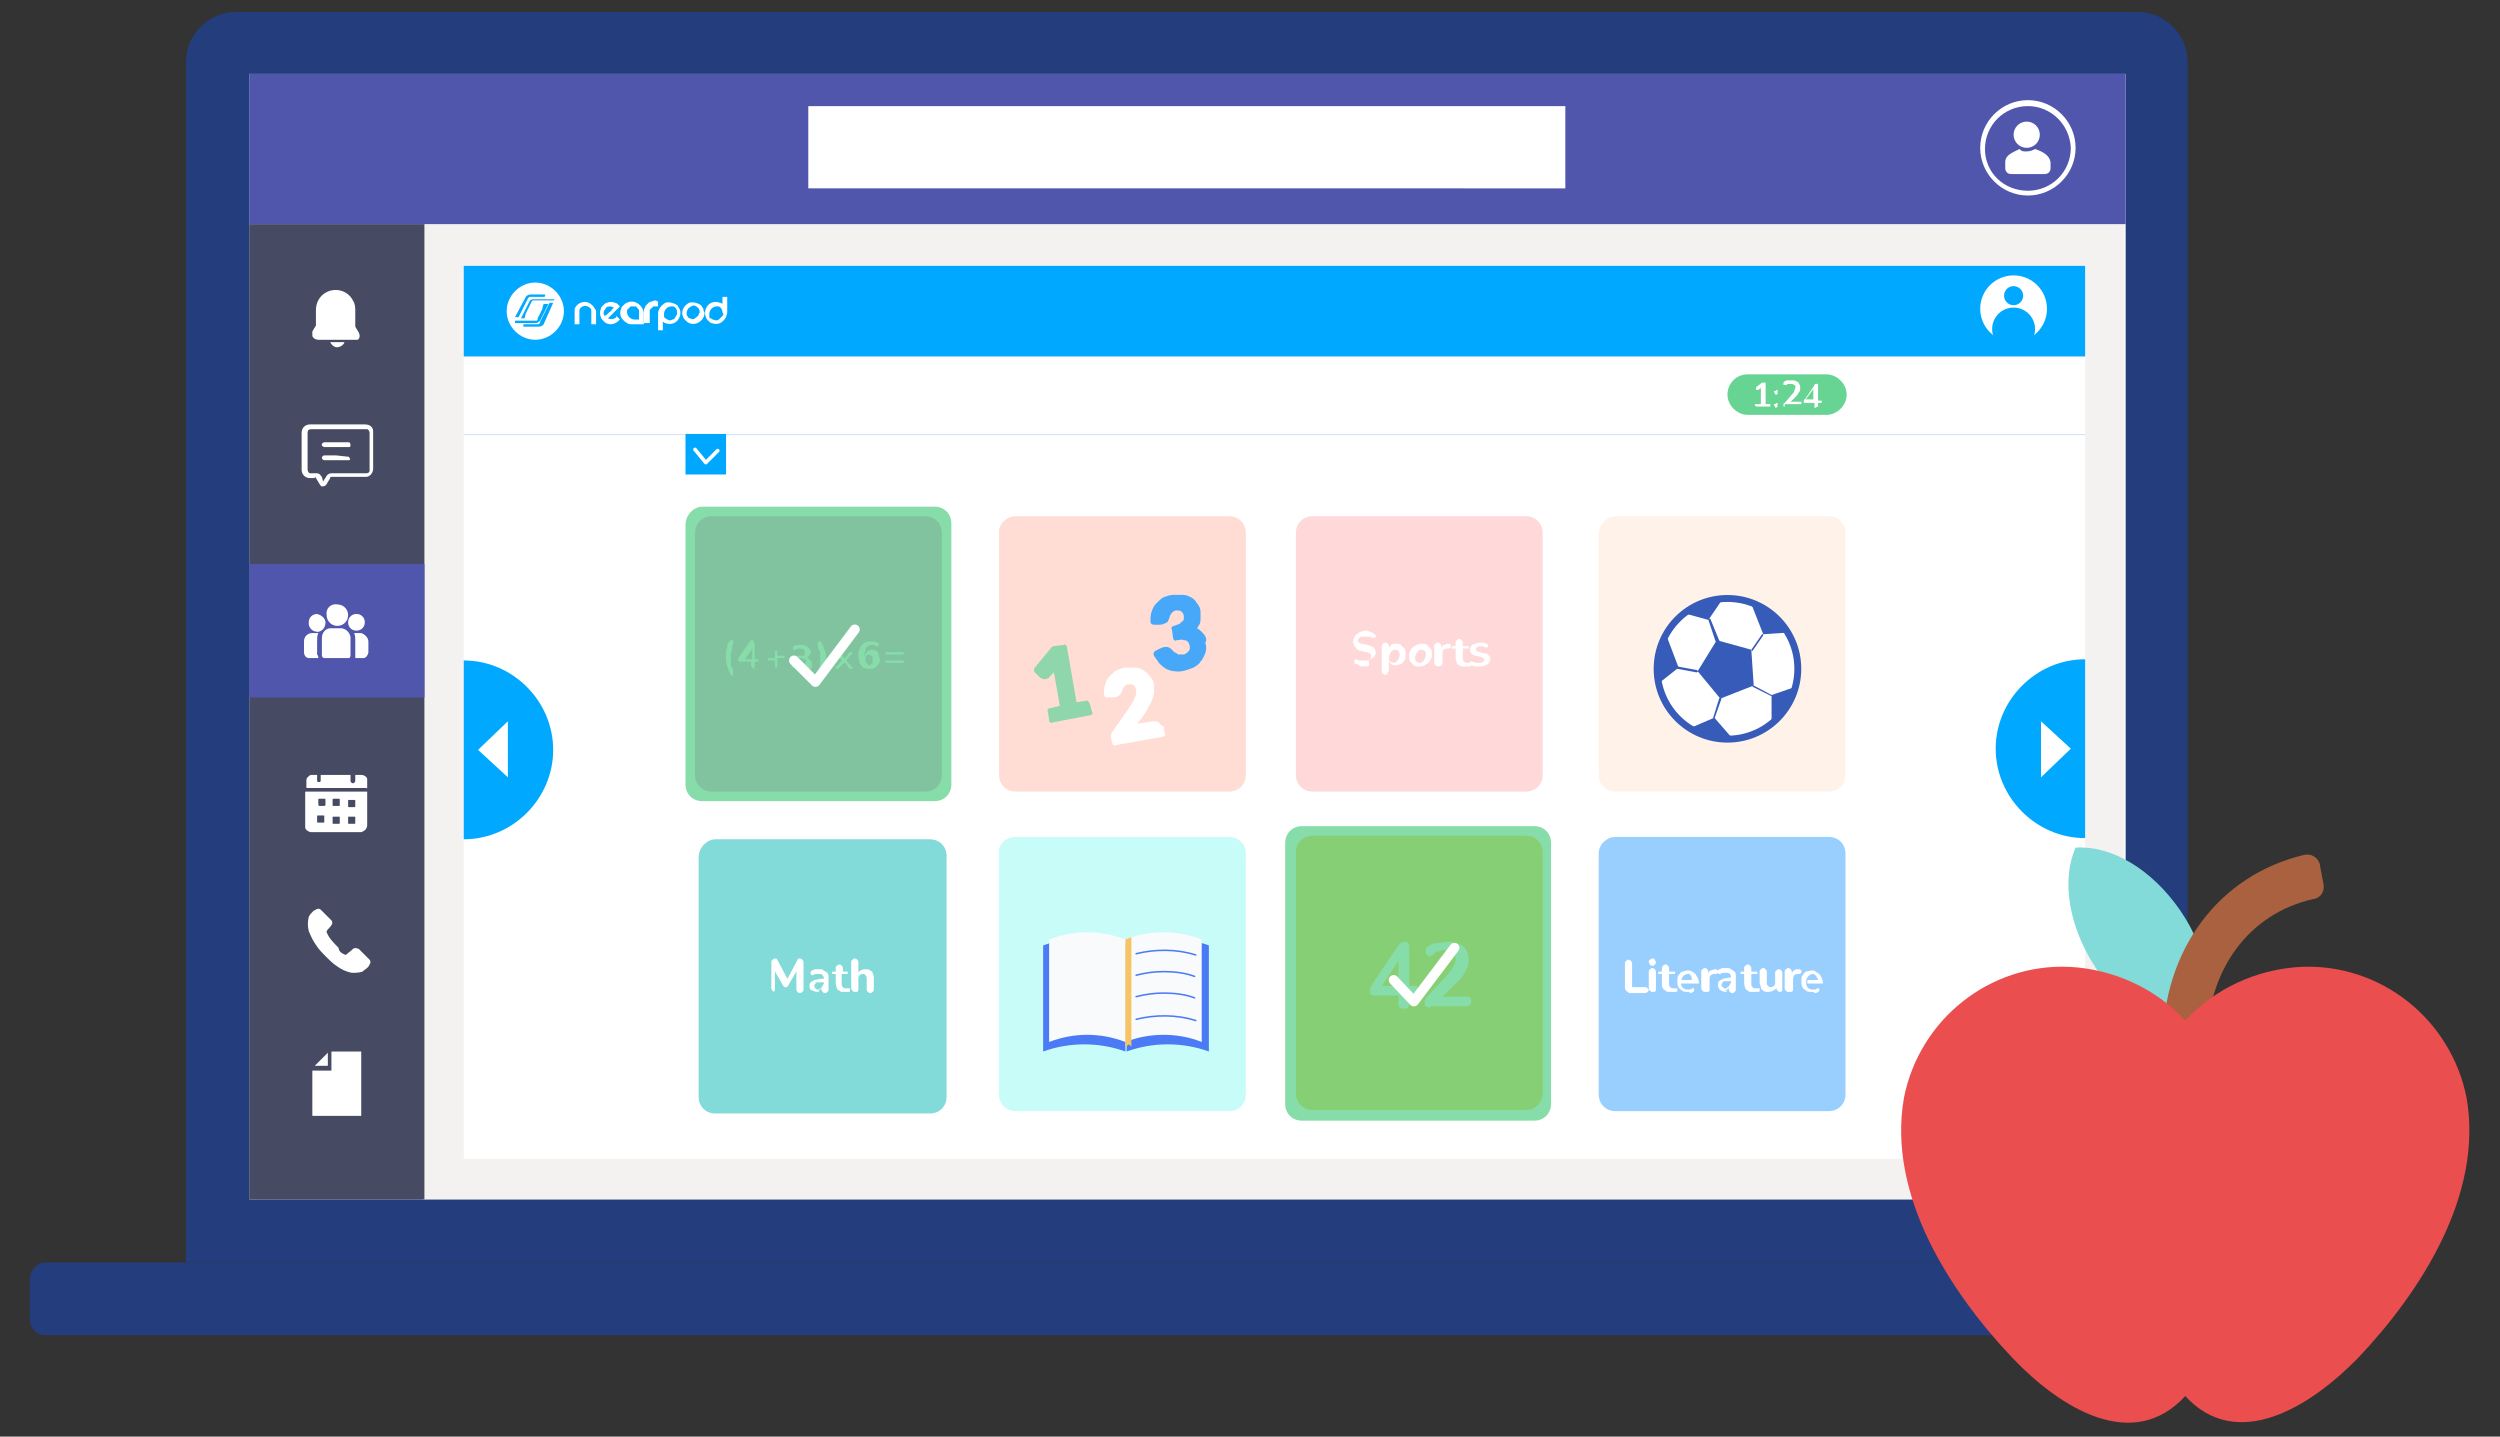 <svg xmlns="http://www.w3.org/2000/svg" xmlns:xlink="http://www.w3.org/1999/xlink" xml:space="preserve" id="Capa_1" x="0" y="0" style="enable-background:new 0 0 209.7 120.5" version="1.1" viewBox="0 0 209.7 120.5"><rect x="0" y="0" width="209.7" height="120.5" fill="#333333" stroke="none"/><style>.st0{fill:#243d7c}.st1{fill:#fff}.st3{fill:#00a8ff}.st4{fill:#82dad9}.st17,.st6{enable-background:new}.st17{opacity:.79;fill:#68d493}.st18{fill:none;stroke:#fff;stroke-width:.83;stroke-linecap:round;stroke-linejoin:round}.st22{fill:#365bb8}.st25{fill:#f9fafb}.st28{fill:#5156ad}</style><g id="Capa_2_00000175286613706172995870000016420515163142891144_"><g id="Capa_1-2"><path d="M19.8 1h159.5c2.3 0 4.2 1.9 4.2 4.2v100.7H15.6V5.2c0-2.3 1.9-4.2 4.2-4.2z" class="st0"/><path d="M20.9 6.2h157.4v94.4H20.9z" class="st1"/><path d="M3.8 105.9h191.4c.7 0 1.3.6 1.3 1.3v3.5c0 .7-.6 1.3-1.3 1.3H3.8c-.7 0-1.3-.6-1.3-1.3v-3.5c.1-.7.6-1.3 1.3-1.3z" class="st0"/><path d="M35.5 18.8h142.7v81.8H35.5z" style="fill:#f3f2f0"/><path d="M38.9 22.3h136v74.9h-136z" class="st1"/><path d="M38.9 22.3h136v7.6h-136z" class="st3"/><g id="_Group_2"><path id="_Compound_Path_" d="M48.2 25.9c.2-.5.8-.7 1.2-.5.2.1.4.3.5.5.1.1.1.2.1.3v1h-.4V26c-.1-.3-.5-.4-.7-.3-.1 0-.1.1-.2.1 0 .1-.1.1-.1.2v1.2h-.4v-1.3z" class="st1"/><path id="_Compound_Path_2" d="m51.7 26.5.3.3-.1.1c-.4.4-1 .4-1.3 0-.1-.1-.2-.2-.2-.3-.1-.2-.1-.5 0-.7 0-.1.1-.2.2-.3.1-.1.2-.2.3-.2.2-.1.5-.1.7 0 .1 0 .2.1.3.2l.1.1-1 1c.2.1.5.1.7-.1v-.1zm-.9-.6c-.2.2-.2.4-.1.6l.2-.1.2-.2c.1-.1.2-.1.2-.2l.2-.2c-.1 0-.2-.1-.3-.1-.3 0-.4.1-.4.2z" class="st1"/><path id="_Compound_Path_3" d="M53 25.3c.1 0 .2 0 .4.1s.4.3.5.5c0 .1.1.2.1.4v.9h-1c-.1 0-.3 0-.4-.1-.2-.1-.4-.3-.5-.5-.1-.2-.1-.5 0-.7 0-.1.1-.2.2-.3.1-.1.2-.2.3-.2.1-.1.3-.1.4-.1zm.6 1.5V26c-.1-.1-.2-.3-.3-.3h-.4l-.3.3v.2c0 .3.3.6.6.6h.4z" class="st1"/><path id="_Compound_Path_4" d="M55.2 25.3v.4h-.4l-.3.3v1.1H54v-.9c0-.1 0-.3.1-.4 0-.1.1-.2.2-.3.1-.1.2-.2.3-.2.1 0 .2-.1.4-.1l.2.1z" class="st1"/><path d="M57 25.9c-.1-.1-.1-.2-.2-.3-.3-.2-.7-.3-1-.2-.3.2-.6.5-.6.9v1.4h.4V27c.1 0 .1.1.2.1.5.2 1 0 1.2-.5.1-.2.1-.5 0-.7zm-.3.6c0 .1-.1.1-.1.2-.1.1-.1.1-.2.1-.1.1-.3.1-.4 0-.1 0-.1-.1-.2-.1-.1-.1-.1-.1-.1-.2v-.2c0-.3.3-.6.6-.6h.2c.2.1.3.3.3.5 0 .1 0 .2-.1.3zm2.4-.3c0 .4-.2.7-.6.9-.2.1-.5.1-.7 0-.2-.1-.4-.3-.5-.5-.1-.2-.1-.5 0-.7.1-.2.3-.4.5-.5.3-.1.7 0 1 .2.1.1.1.2.2.3 0 .1 0 .2.1.3zm-.4 0c0-.2-.1-.4-.3-.5-.1-.1-.3-.1-.4 0-.1 0-.1.1-.2.1-.1.1-.2.3-.2.4v.2c0 .1.1.1.1.2.1.1.1.1.2.1.1.1.3.1.4 0 .1-.1.3-.2.3-.3 0 0 0-.1.1-.2z" class="st1"/><path d="M61 24.9h-.4v.6c-.1-.1-.1-.1-.2-.1-.5-.2-1 0-1.2.5-.1.3-.1.7.2 1 .1.1.2.2.3.2.2.1.5.1.7 0 .2-.1.4-.3.5-.5 0-.1.1-.2.1-.4v-1.3zm-.4 1.6-.3.3c-.1.1-.3.1-.5 0-.1 0-.1-.1-.2-.1s-.1-.1-.1-.2v-.2c0-.3.3-.6.6-.6h.2c.2.1.3.3.3.5.1.1.1.2 0 .3z" class="st1"/></g><path d="M44.9 23.7c-1.3 0-2.4 1.1-2.4 2.4s1.1 2.4 2.4 2.4c1.3 0 2.4-1.1 2.4-2.4 0-1.3-1.1-2.4-2.4-2.4zm-.9 1.4.1-.2c.1-.1.2-.2.4-.2h1.2s.1.1 0 .1v.1h-1.2c-.1 0-.1 0-.2.1l-.8 1.6h-.3l.8-1.5zm-.8 2v-.2h1.7c.1 0 .2 0 .2-.1v-.1l.4-.8v-.1l.1-.3h.4l-.7 1.4c-.1.1-.2.2-.4.2h-1.7zm2.4.1c-.1.1-.2.2-.4.2h-1.3v-.2h1.2c.1 0 .1 0 .2-.1V27l.8-1.6h.3l-.8 1.8zm.9-2h-1.7c-.1 0-.2 0-.2.1l-.5 1-.1.4h-.3l.7-1.4c.1-.2.2-.2.4-.2h1.6c.1 0 .1 0 .1.1 0 0 .1 0 0 0z" class="st1"/><circle cx="168.9" cy="25.9" r="2.8" class="st1"/><circle cx="168.9" cy="27.6" r="1.8" class="st3"/><circle cx="168.9" cy="24.8" r=".8" class="st3"/><path d="M38.9 55.4c4.1 0 7.5 3.4 7.5 7.5s-3.4 7.5-7.5 7.5v-15z" class="st3"/><path d="m42.6 65.2-2.5-2.3 2.5-2.4z" class="st1"/><path d="M174.9 70.3c-4.1 0-7.5-3.4-7.5-7.5s3.4-7.5 7.5-7.5v15z" class="st3"/><path d="m171.2 60.5 2.5 2.3-2.5 2.4z" class="st1"/><path d="M60 70.4h18c.8 0 1.4.6 1.4 1.4V92c0 .8-.6 1.4-1.4 1.4H60c-.8 0-1.4-.6-1.4-1.4V71.9c0-.8.7-1.5 1.4-1.5z" class="st4"/><path d="M59.7 43.3h17.9c.8 0 1.4.6 1.4 1.4V65c0 .8-.6 1.4-1.4 1.4H59.7c-.8 0-1.4-.6-1.4-1.4V44.7c0-.8.6-1.4 1.4-1.4z" style="fill:#e480d0"/><g class="st6"><path d="M61.3 56.6c-.1-.2-.2-.4-.3-.7s-.1-.5-.1-.7v-.5c0-.2.1-.3.1-.5s.1-.3.2-.4l.1-.1h.1s.1 0 .1.1v.2c-.1.1-.1.3-.1.4s-.1.3-.1.4v.8c0 .1 0 .3.1.4s.1.3.1.4v.2s0 .1-.1.1c.1 0 0 0-.1-.1 0 .1 0 0 0 0zm2-.5c-.1 0-.1 0-.2-.1 0 0-.1-.1-.1-.2v-.3h-1l-.1-.1v-.1s.1-.1.1-.2l.9-1.3.1-.1h.1c.1 0 .1 0 .1.1 0 0 .1.1.1.2v1.3h.3v.2h-.3v.3c0 .1 0 .1-.1.2.2.1.2.1.1.1zm-.2-.8v-1h.1l-.8 1.1v-.1h.7zm2 .7H65v-.6h-.6v-.2h.6v-.6h.2v.4h.6v.2h-.6v.6c0 .1 0 .2-.1.2zm2.1.1h-.4c-.1 0-.2-.1-.3-.1l-.1-.1v-.2h.2c.1 0 .2.1.3.1h.5c.1 0 .1-.1.1-.1s.1-.1.1-.2 0-.2-.1-.2-.2-.1-.3-.1h-.3V55h.5c.1 0 .1-.1.1-.1v-.2c0-.1 0-.2-.1-.2-.1-.1-.2-.1-.3-.1h-.2c-.1 0-.1.1-.2.1h-.2v-.2s0-.1.1-.1c.1-.1.2-.1.3-.1h.3c.2 0 .3 0 .4.1.1 0 .2.1.3.2s.1.2.1.3c0 .1 0 .2-.1.2 0 .1-.1.1-.1.2s-.1.1-.2.1c.2 0 .3.1.4.2.1.1.1.2.1.4 0 .1 0 .2-.1.3s-.2-.1-.3-.1-.3.1-.5.1zm1.7.5s0 .1 0 0c-.1.1-.2.1-.2.1s-.1 0-.1-.1v-.1c.1-.1.1-.3.1-.4s.1-.3.1-.4v-.8c0-.1 0-.3-.1-.4s-.1-.3-.1-.4v-.2s0-.1.1-.1h.1s.1 0 .1.1c.1.2.2.4.3.7.1.2.1.5.1.7v.5c0 .2-.1.3-.1.5-.1 0-.2.1-.3.3zm1.3-.5h-.1V56s0-.1.1-.1l.5-.6v.2l-.5-.6-.1-.1s0-.1.1-.1h.2s.1 0 .1.1l.4.5h-.1l.4-.5.1-.1h.2v.1s0 .1-.1.1l-.5.6v-.2l.5.6.1.1v.1h-.2s-.1 0-.1-.1l-.4-.5h.1l-.5.5-.1.1h-.1zm2.7 0c-.2 0-.3 0-.5-.1-.1-.1-.2-.2-.3-.4 0-.2-.1-.4-.1-.6 0-.2 0-.4.1-.5 0-.2.1-.3.2-.4s.2-.2.3-.2c.1-.1.3-.1.4-.1h.3c.1 0 .2.1.3.1 0 0 .1 0 .1.1v.2h-.2c-.1 0-.1-.1-.2-.1h-.2c-.1 0-.2 0-.3.1-.1.1-.2.1-.2.3 0 .1-.1.3-.1.4v.2c0-.1.1-.2.1-.3l.2-.2c.1 0 .2-.1.3-.1.1 0 .2 0 .4.1.1.1.2.1.2.3s.1.2.1.4c0 .1 0 .3-.1.4l-.3.3c-.1.1-.3.1-.5.1zm0-.3c.1 0 .1 0 .2-.1.1 0 .1-.1.1-.1v-.4s0-.2-.1-.2-.1-.1-.2-.1-.1 0-.2.1c-.1 0-.1.1-.1.1v.4c0 .1.1.1.1.1.1.1.1.2.2.2zm1.5-.9h-.1v-.2h1.5v.2h-1.4zm0 .7h-.1v-.2h1.5v.2h-1.4z" class="st1"/></g><path d="M85.2 43.3h17.9c.8 0 1.4.6 1.4 1.4V65c0 .8-.6 1.4-1.4 1.4H85.2c-.8 0-1.4-.6-1.4-1.4V44.8c-.1-.8.6-1.5 1.4-1.5z" style="fill:#ffddd4"/><path d="M110.1 43.3H128c.8 0 1.4.6 1.4 1.4V65c0 .8-.6 1.4-1.4 1.4h-17.9c-.8 0-1.4-.6-1.4-1.4V44.7c0-.8.6-1.4 1.4-1.4z" style="fill:#ffd9d9"/><g class="st6"><path d="M114.6 55.9h-.3c-.1 0-.2 0-.3-.1s-.2-.1-.3-.1l-.1-.1v-.2s.1 0 .1-.1h.1c.1.1.2.1.3.1h.4c.2 0 .3 0 .4-.1.1-.1.1-.2.1-.3 0-.1 0-.2-.1-.2s-.2-.1-.3-.1l-.4-.1c-.2 0-.4-.1-.5-.3-.1-.1-.2-.3-.2-.5 0-.1 0-.2.1-.3 0-.1.1-.2.2-.3s.2-.1.3-.2c.1 0 .3-.1.4-.1.1 0 .3 0 .4.1.1 0 .3.1.4.2l.1.1v.1s0 .1-.1.1h-.2c-.1-.1-.2-.1-.3-.1h-.6c-.1 0-.1.1-.2.1 0 .1-.1.1-.1.2s0 .2.1.2c.1.1.2.1.3.1l.4.1c.2.1.4.1.5.2.1.1.2.3.2.4 0 .1 0 .2-.1.3 0 .1-.1.2-.2.2-.1.1-.2.1-.3.2.1.5 0 .5-.2.5zm1.6.7c-.1 0-.1 0-.2-.1 0 0-.1-.1-.1-.2v-2.1c0-.1 0-.1.1-.2 0 0 .1-.1.2-.1s.1 0 .2.1c0 0 .1.1.1.2v.3-.1c0-.1.1-.2.2-.3.1-.1.2-.1.4-.1s.3 0 .4.1l.3.3c.1.1.1.3.1.5s0 .4-.1.5c-.1.1-.2.3-.3.3s-.3.1-.4.1c-.2 0-.3 0-.4-.1-.1-.1-.2-.2-.2-.3v.8c0 .1 0 .1-.1.2 0 .2-.1.2-.2.2zm.7-1c.1 0 .2 0 .2-.1.1 0 .1-.1.2-.2 0-.1.1-.2.1-.3 0-.2 0-.3-.1-.4-.1-.1-.2-.1-.3-.1-.1 0-.2 0-.2.1-.1 0-.1.1-.2.2 0 .1-.1.2-.1.3 0 .2 0 .3.1.4.1 0 .2.1.3.1zm2.2.3c-.2 0-.4 0-.5-.1l-.3-.3c-.1-.1-.1-.3-.1-.5 0-.1 0-.3.1-.4 0-.1.1-.2.2-.3.1-.1.2-.1.3-.2.1 0 .2-.1.4-.1s.4 0 .5.1l.3.3c.1.1.1.3.1.5 0 .1 0 .3-.1.4 0 .1-.1.2-.2.3-.1.1-.2.1-.3.2-.2.1-.3.1-.4.1zm0-.3c.1 0 .2 0 .2-.1.1 0 .1-.1.2-.2 0-.1.1-.2.1-.3 0-.2 0-.3-.1-.4-.1-.1-.2-.1-.3-.1-.1 0-.2 0-.2.1-.1 0-.1.1-.2.2 0 .1-.1.2-.1.3 0 .2 0 .3.1.4 0 0 .1.1.3.1zm1.5.3c-.1 0-.1 0-.2-.1 0 0-.1-.1-.1-.2v-1.4c0-.1 0-.1.1-.2 0 0 .1-.1.2-.1s.1 0 .2.1c0 0 .1.1.1.2v.2c0-.1.1-.3.2-.3s.2-.1.4-.1h.1s0 .1.1.1v.2s-.1.1-.2.1h-.1c-.2 0-.3.1-.3.1-.1.1-.1.2-.1.3v.8c0 .1 0 .1-.1.2s-.2.1-.3.1zm2.2 0c-.2 0-.3 0-.4-.1-.1-.1-.2-.1-.2-.2s-.1-.2-.1-.4v-.8h-.3v-.2h.3v-.3c0-.1 0-.1.1-.2 0 0 .1-.1.2-.1s.1 0 .2.1c0 0 .1.1.1.2v.3h.5v.2h-.5v.8c0 .1 0 .2.1.3s.1.1.3.1h.3v.2s0 .1-.1.1h-.5z" class="st1"/><path d="M124 55.9h-.3c-.1 0-.2-.1-.3-.1l-.1-.1v-.2h.2c.1 0 .2.1.3.1h.3c.1 0 .2 0 .3-.1.1 0 .1-.1.1-.2s0-.1-.1-.1-.1-.1-.2-.1l-.4-.1c-.2 0-.3-.1-.4-.2-.1-.1-.1-.2-.1-.3 0-.1 0-.2.1-.3s.2-.2.3-.2c.1 0 .3-.1.4-.1h.3c.1 0 .2.1.3.1 0 0 .1 0 .1.1v.2h-.2c-.1 0-.2-.1-.2-.1h-.2c-.1 0-.2 0-.3.1-.1 0-.1.1-.1.2s0 .1.1.1c0 0 .1.1.2.1l.4.1c.2 0 .3.1.4.2.1.1.1.2.1.3 0 .2-.1.3-.2.4-.3.2-.5.2-.8.2z" class="st1"/></g><path d="M135.5 43.3h17.9c.8 0 1.4.6 1.4 1.4V65c0 .8-.6 1.4-1.4 1.4h-17.9c-.8 0-1.4-.6-1.4-1.4V44.8c0-.8.7-1.5 1.4-1.5z" style="fill:#fff2e9"/><path d="M85.2 70.2h17.9c.8 0 1.4.6 1.4 1.4v20.2c0 .8-.6 1.4-1.4 1.4H85.2c-.8 0-1.4-.6-1.4-1.4V71.6c-.1-.8.6-1.4 1.4-1.4z" style="fill:#c8fcf9"/><path d="M110.1 70.1H128c.8 0 1.4.6 1.4 1.4v20.2c0 .8-.6 1.4-1.4 1.4h-17.9c-.8 0-1.4-.6-1.4-1.4V71.5c0-.8.6-1.4 1.4-1.4z" style="fill:#ffbe00"/><g class="st6"><path d="M117.8 84.6c-.2 0-.3 0-.4-.1s-.1-.2-.1-.4v-.6h-1.9c-.2 0-.3 0-.4-.1-.1-.1-.1-.2-.1-.3 0-.1 0-.2.1-.3 0-.1.1-.2.2-.4l2.1-3.1.2-.2s.2-.1.3-.1c.1 0 .2 0 .3.1.1.1.1.2.1.4v3.2h.4c.2 0 .3 0 .3.1.1.1.1.2.1.3s0 .2-.1.3c-.1.1-.2.1-.3.1h-.4v.6c0 .2 0 .3-.1.4 0 .1-.2.1-.3.1zm-.5-1.9v-2.4h.2l-1.8 2.7v-.3h1.6zm2.7 1.8c-.2 0-.3 0-.4-.1-.1-.1-.1-.2-.1-.3 0-.1 0-.2.1-.3 0-.1.1-.2.2-.3l1.6-1.7c.2-.3.4-.5.5-.7s.2-.4.2-.6c0-.3-.1-.5-.2-.6-.2-.1-.4-.2-.7-.2-.2 0-.4 0-.5.1-.2 0-.4.1-.5.3-.1.1-.2.1-.3.1-.1 0-.2 0-.2-.1-.1-.1-.1-.1-.1-.2v-.3c0-.1.1-.2.2-.2.2-.2.5-.3.8-.3s.6-.1.8-.1c.4 0 .7.1 1 .2s.5.3.6.5.2.5.2.8c0 .2 0 .4-.1.6l-.3.6c-.1.2-.3.4-.6.7l-1.5 1.5v-.3h2.3c.1 0 .2 0 .3.1.1.1.1.2.1.3s0 .2-.1.3-.2.1-.3.1h-3z" class="st1"/></g><path d="M135.5 70.2h17.9c.8 0 1.4.6 1.4 1.4v20.2c0 .8-.6 1.4-1.4 1.4h-17.9c-.8 0-1.4-.6-1.4-1.4V71.6c0-.8.7-1.4 1.4-1.4z" style="fill:#99cfff"/><path d="M38.9 36.4h136v.1h-136z" style="fill:#d6e3fc"/><g class="st6"><path d="M65 83.2c-.1 0-.1 0-.2-.1 0 0-.1-.1-.1-.2v-2.2c0-.1 0-.1.1-.2 0 0 .1-.1.2-.1h.1l.1.1.9 1.7H66l.9-1.7c0-.1.1-.1.1-.1h.1c.1 0 .1 0 .2.1 0 0 .1.1.1.2V83c0 .1 0 .1-.1.2 0 0-.1.1-.2.1s-.1 0-.2-.1c0 0-.1-.1-.1-.2v-1.7h.1l-.8 1.4-.1.1h-.2l-.1-.1-.8-1.4h.1V83c0 .1 0 .1-.1.2h.1zm3.6 0c-.1 0-.2 0-.4-.1s-.2 0-.2-.1c-.1-.1-.1-.2-.1-.3 0-.1 0-.2.1-.3s.2-.1.3-.2c.2 0 .4-.1.6-.1h.2v.3h-.5c-.1 0-.2 0-.2.1 0 0-.1.1-.1.2s0 .1.1.2.1.1.2.1.2 0 .2-.1c.1 0 .1-.1.2-.2 0-.1.1-.1.1-.2v-.4c0-.1 0-.2-.1-.3-.1-.1-.1-.1-.3-.1h-.2c-.1 0-.2 0-.3.1h-.1s-.1 0-.1-.1v-.2l.1-.1c.1 0 .2-.1.3-.1h.3c.2 0 .3 0 .4.1s.2.1.3.2.1.3.1.4v1c0 .1 0 .1-.1.2s-.1.1-.2.1-.1 0-.2-.1c0 0-.1-.1-.1-.2v-.2c0 .1-.1.2-.1.2-.1.1-.1.1-.2.1.2.1.1.1 0 .1zm2.2 0c-.2 0-.3 0-.4-.1-.1-.1-.2-.1-.2-.2s-.1-.2-.1-.4v-.8h-.3v-.2h.3v-.3c0-.1 0-.1.1-.2 0 0 .1-.1.2-.1s.1 0 .2.1c0 0 .1.1.1.2v.3h.4v.2h-.5v.8c0 .1 0 .2.1.3s.1.1.3.1h.3v.2s0 .1-.1.1h-.4zm.9 0c-.1 0-.1 0-.2-.1 0 0-.1-.1-.1-.2v-2.2c0-.1 0-.1.1-.2 0 0 .1-.1.2-.1s.1 0 .2.1.1.1.1.2v1h-.1c.1-.1.1-.2.3-.3s.2-.1.4-.1.3 0 .4.1c.1.1.2.1.2.2s.1.2.1.4v1c0 .1 0 .1-.1.2 0 0-.1.1-.2.1s-.1 0-.2-.1-.1-.1-.1-.2v-.9c0-.1 0-.2-.1-.3-.1-.1-.1-.1-.2-.1s-.2 0-.3.1c-.1.1-.1.2-.1.4v.8c0 .2-.1.2-.3.2z" class="st1"/></g><path d="M146.6 31.4h6.6c.9 0 1.7.8 1.7 1.7 0 .9-.8 1.7-1.7 1.7h-6.6c-.9 0-1.7-.8-1.7-1.7 0-.9.7-1.7 1.7-1.7z" style="fill:#68d493"/><g class="st6"><path d="m147.3 34.1-.1-.1v-.1h.5v-1.5h.2l-.4.3h-.2c-.1 0 0 0 0-.1v-.1l.1-.1.4-.3h.3v1.8h.4v.2h-1.2zm1.7-1c-.1 0-.1 0-.1-.1l-.1-.1c0-.1 0-.1.1-.1s.1-.1.1-.1c.1 0 .1 0 .1.1v.2c0 .1-.1.1-.1.1zm0 1.1c-.1 0-.1 0-.1-.1l-.1-.1c0-.1 0-.1.1-.1l.1-.1c.1 0 .1 0 .1.1v.2l-.1.1zm.7-.1h-.1v-.2s0-.1.1-.1l.6-.7c.1-.1.2-.2.2-.3s.1-.2.1-.3c0-.1 0-.2-.1-.2-.1-.1-.2-.1-.3-.1h-.2c-.1 0-.1.1-.2.1h-.2v-.2s0-.1.1-.1c.1-.1.2-.1.3-.1h.3c.1 0 .3 0 .4.1.1 0 .2.1.2.2.1.1.1.2.1.3v.2c0 .1-.1.2-.1.2-.1.1-.1.2-.2.3l-.6.6v-.1h1v.2h-1.4zm2.6.1h-.1v-.4h-.9v-.2s0-.1.1-.1l.8-1.2s0-.1.1-.1h.2v1.4h.3v.2h-.3v.3c-.1 0-.2.1-.2.1zm-.2-.7v-1h.1l-.8 1.1v-.1h.7z" class="st1"/></g><path d="M57.5 36.4h3.4v3.4h-3.4z" style="fill:#00a7ff"/><path d="m58.3 37.7.9 1.1 1-1" style="fill:none;stroke:#fff;stroke-width:.31;stroke-linecap:round;stroke-linejoin:round"/><path d="M109.2 69.3h19.5c.8 0 1.4.6 1.4 1.4v21.9c0 .8-.6 1.4-1.4 1.4h-19.5c-.8 0-1.4-.6-1.4-1.4V70.7c0-.8.6-1.4 1.4-1.4z" class="st17"/><path d="m116.9 82.2 1.7 1.8 3.4-4.5" class="st18"/><path d="M58.9 42.5h19.5c.8 0 1.4.6 1.4 1.4v21.9c0 .8-.6 1.4-1.4 1.4H58.9c-.8 0-1.4-.6-1.4-1.4V44c0-.8.7-1.5 1.4-1.5z" class="st17"/><path d="m66.6 55.4 1.8 1.8 3.3-4.4" class="st18"/><g class="st6"><path d="M136.6 83.2c-.1 0-.1 0-.2-.1 0 0-.1-.1-.1-.2v-2.1c0-.1 0-.1.1-.2s.1-.1.2-.1.1 0 .2.1.1.1.1.2v2h1.1c.1 0 .1 0 .2.1l.1.1c0 .1 0 .1-.1.2 0 0-.1.1-.2.1h-1.4zm2-2.2c-.1 0-.2 0-.2-.1 0 0-.1-.1-.1-.2s0-.1.1-.2c0 0 .1-.1.2-.1s.2 0 .2.1.1.1.1.2 0 .1-.1.2c0 .1-.1.1-.2.1zm0 2.2c-.1 0-.1 0-.2-.1 0 0-.1-.1-.1-.2v-1.4c0-.1 0-.1.1-.2 0 0 .1-.1.2-.1s.1 0 .2.1c0 0 .1.1.1.2V83c0 .1 0 .1-.1.2h-.2zm1.5 0c-.2 0-.3 0-.4-.1-.1-.1-.2-.1-.2-.2-.1-.1-.1-.2-.1-.4v-.8h-.3v-.2h.3v-.3c0-.1 0-.1.1-.2 0 0 .1-.1.2-.1s.1 0 .2.1c0 0 .1.1.1.2v.3h.5v.2h-.5v.8c0 .1 0 .2.1.3.1.1.1.1.3.1h.3v.2s0 .1-.1.1h-.5zm1.5 0c-.2 0-.4 0-.5-.1s-.3-.2-.3-.3c-.1-.1-.1-.3-.1-.5s0-.4.1-.5c.1-.1.2-.3.3-.3s.3-.1.5-.1c.1 0 .2 0 .3.1.1 0 .2.1.3.2.1.1.1.2.2.3 0 .1.1.2.1.4v.1H141v-.3h1l-.1.1V82c0-.1-.1-.1-.1-.2s-.1-.1-.2-.1-.2 0-.3.1c-.1 0-.1.1-.2.2 0 .1-.1.2-.1.3 0 .2 0 .4.1.5.1.1.2.2.4.2h.2c.1 0 .2 0 .2-.1h.2v.2s0 .1-.1.1c-.1.1-.2.1-.3.1.1-.1 0-.1-.1-.1zm1.4 0c-.1 0-.1 0-.2-.1 0 0-.1-.1-.1-.2v-1.4c0-.1 0-.1.1-.2 0 0 .1-.1.2-.1s.1 0 .2.1c0 0 .1.1.1.2v.2c0-.1.1-.3.2-.3s.2-.1.4-.1h.1s0 .1.1.1v.2s-.1.1-.2.1h-.1c-.2 0-.3.1-.3.1-.1.1-.1.2-.1.3v.9c0 .1 0 .1-.1.2h-.3zm1.8 0c-.1 0-.2 0-.4-.1s-.2-.1-.2-.2c-.1-.1-.1-.2-.1-.3 0-.1 0-.2.1-.3.1-.1.2-.1.3-.2.2 0 .4-.1.6-.1h.2v.3h-.6c-.1 0-.2 0-.2.1 0 0-.1.1-.1.2s0 .1.1.2.1.1.2.1.2 0 .2-.1c.1 0 .1-.1.2-.2 0-.1.1-.1.1-.2V82c0-.1 0-.2-.1-.3-.1-.1-.1-.1-.3-.1h-.2s-.2 0-.3.1h-.1s-.1 0-.1-.1v-.2l.1-.1c.1 0 .2-.1.3-.1h.3c.2 0 .3 0 .4.1s.2.1.3.2c.1.1.1.3.1.4V83c0 .1 0 .1-.1.2s-.1.1-.2.1-.1 0-.2-.1c0 0-.1-.1-.1-.2v-.2c0 .1-.1.2-.1.2-.1.1-.1.1-.2.1.3.1.2.1.1.1zm2.2 0c-.2 0-.3 0-.4-.1-.1-.1-.2-.1-.2-.2s-.1-.2-.1-.4v-.8h-.3v-.2h.3v-.3c0-.1 0-.1.1-.2 0 0 .1-.1.2-.1s.1 0 .2.1c0 0 .1.1.1.2v.3h.5v.2h-.5v.8c0 .1 0 .2.1.3s.1.1.3.1h.3v.2s0 .1-.1.1h-.5zm1.3 0c-.2 0-.3 0-.4-.1-.1-.1-.2-.1-.2-.3 0-.1-.1-.2-.1-.4v-.9c0-.1 0-.1.1-.2 0 0 .1-.1.2-.1s.1 0 .2.1c0 0 .1.1.1.2v.9c0 .1 0 .2.1.3.1.1.1.1.2.1s.2 0 .3-.1c.1-.1.1-.2.1-.3v-.8c0-.1 0-.1.1-.2 0 0 .1-.1.2-.1s.1 0 .2.1c0 0 .1.1.1.2V83c0 .2-.1.2-.2.2s-.1 0-.2-.1c0 0-.1-.1-.1-.2v-.3l.1.1c-.1.1-.1.2-.2.3-.3.2-.5.2-.6.2z" class="st1"/></g><g class="st6"><path d="M150 83.2c-.1 0-.1 0-.2-.1s-.1-.1-.1-.2v-1.4c0-.1 0-.1.1-.2 0 0 .1-.1.2-.1s.1 0 .2.1c0 0 .1.1.1.2v.2c0-.1.1-.3.2-.3.1-.1.2-.1.4-.1h.1s0 .1.1.1v.2s-.1.1-.2.1h-.1c-.2 0-.3.1-.3.1s-.1.2-.1.3v.9c0 .1 0 .1-.1.2h-.3z" class="st1"/></g><g class="st6"><path d="M152 83.2c-.2 0-.4 0-.5-.1-.1-.1-.3-.2-.3-.3-.1-.1-.1-.3-.1-.5s0-.4.1-.5c.1-.1.2-.3.3-.3s.3-.1.5-.1c.1 0 .2 0 .3.1s.2.1.3.2c.1.1.1.2.2.3 0 .1.1.2.1.4v.1h-1.3v-.3h1l-.1.1c0-.1 0-.2-.1-.3 0-.1-.1-.1-.1-.2-.1 0-.1-.1-.2-.1s-.2 0-.3.1c-.1 0-.1.1-.2.2s-.1.2-.1.3c0 .2 0 .4.1.5.1.1.2.2.4.2h.2c.1 0 .2 0 .2-.1h.2v.2s0 .1-.1.1c-.1.1-.2.1-.3.1 0-.1-.1-.1-.2-.1z" class="st1"/></g><path d="m91 58.8-.7.1-.8-4.6c0-.2-.2-.3-.3-.2l-.8.1c-.1 0-.1 0-.2.1L86.8 56c-.1.1-.1.3 0 .4l.4.4c.1.1.1.1.2.1.1.1.3.1.5 0 .1 0 .1-.1.2-.2l.3-.3.5 2.8-.8.2c-.2 0-.3.2-.2.3l.1.7c0 .2.2.3.3.2l3.1-.6c.2 0 .3-.2.2-.3l-.2-.7c-.1-.2-.2-.3-.4-.2z" style="fill:#90d6ac"/><path d="M97.2 60.6c-.1-.1-.3-.1-.5-.1l-1.3.2.6-.8.3-.5.3-.6c.1-.2.1-.4.2-.6v-.7c0-.3-.1-.5-.3-.7-.1-.2-.3-.4-.5-.5-.2-.2-.5-.3-.7-.3h-.8c-.3 0-.5.1-.8.2-.2.1-.4.3-.6.5-.2.2-.3.4-.4.7-.1.3-.1.6-.1.8 0 .2.1.3.3.3h.5c.3 0 .6-.2.7-.5 0-.1.1-.3.2-.4.1-.1.2-.2.4-.2h.2c.1 0 .1 0 .2.1.1 0 .1.1.1.1 0 .1.1.2.1.2v.3c0 .1 0 .2-.1.4-.1.1-.1.3-.2.4-.1.2-.2.3-.3.5l-1.4 2c-.1.1-.1.2-.1.3v.3l.1.3c0 .2.2.3.3.2l3.9-.7c.2 0 .3-.2.2-.3l-.1-.6c-.2 0-.3-.2-.4-.3z" class="st1"/><path d="M100.8 53c-.1-.1-.2-.2-.4-.3.1-.1.1-.2.2-.3.1-.2.1-.3.1-.5v-.6c0-.2-.1-.5-.3-.7-.1-.2-.3-.4-.5-.5-.2-.1-.4-.2-.7-.2h-.8c-.3 0-.5.1-.8.2-.2.1-.4.3-.6.5-.2.2-.3.4-.4.7-.1.3-.1.6-.1.8 0 .2.1.3.3.3h.5c.2 0 .4-.1.6-.2.1-.1.1-.2.2-.4 0-.1.1-.3.2-.4.1-.1.2-.2.4-.2.1 0 .3 0 .4.1.1.1.2.2.2.4v.2c0 .1 0 .1-.1.2s-.2.1-.2.2c-.2.1-.3.1-.5.2-.2 0-.3.2-.2.3l.1.7c0 .2.2.3.3.2.2 0 .4-.1.6 0 .1 0 .2 0 .3.1l.1.1c0 .1.1.2.1.3v.2c0 .1 0 .1-.1.2 0 .1-.1.1-.2.2s-.2.1-.3.1h-.3c-.1 0-.1 0-.2-.1l-.2-.1-.2-.2c-.1-.1-.2-.2-.3-.2-.2-.1-.5 0-.7.1l-.4.2c-.1.1-.2.2-.1.4s.3.4.4.6c.2.2.3.3.6.5.2.1.5.2.7.2.6.1 1.1-.1 1.6-.3.2-.1.5-.3.6-.5.2-.2.3-.5.4-.7.1-.3.1-.6 0-.9.2-.3 0-.6-.3-.9z" style="fill:#47a7f8"/><circle cx="144.9" cy="56.1" r="5.9" class="st1"/><circle cx="144.9" cy="56.1" r="5.9" style="fill:none;stroke:#365bb8;stroke-width:.58;stroke-linecap:round;stroke-linejoin:round"/><path d="m144 53.7-1.6 2.6 1.9 2.3 2.8-1.1-.2-3z" class="st22"/><path d="M143.8 60.3c-.1 0-.1-.1-.1-.1l.5-1.6.1-.1.1.1-.6 1.7zm4.8-1.9-1.6-.8v-.1h.1l1.5.8c.1 0 .1.1 0 .1.1 0 0 0 0 0zm-1.6-3.8s-.1 0 0 0c-.1 0-.1-.1-.1-.1l.9-1.3h.1v.1l-.9 1.3zm-3-.8h-.1l-.6-1.8c0-.1 0-.1.1-.1 0 0 .1 0 .1.1l.7 1.7s.1.1 0 .1h-.2zm-1.7 2.6-1.6-.3c-.1 0-.1-.1-.1-.1l.1-.1 1.6.3c.1 0 .1.1.1.1.1 0 0 .1-.1.1z" class="st22"/><defs><circle id="SVGID_1_" cx="144.9" cy="56.1" r="5.9"/></defs><clipPath id="SVGID_00000083054384717885820670000004195215029780796050_"><use xlink:href="#SVGID_1_" style="overflow:visible"/></clipPath><path d="m143.3 52 1.7-2.5-2-2.4-2.8 1.1.2 3zm4.6 1.2 3-.2.8-2.9-2.6-1.7-2.3 2zm.7 5.1v3.1l3 .8 1.7-2.4-1.8-2.5zm-7.8-2.3-2.4 1.9-2.5-1.6.7-3 3.1-.2zm3 4.2 2 2.3-1.6 2.6-2.9-.6-.3-3.1z" class="st22" style="clip-path:url(#SVGID_00000083054384717885820670000004195215029780796050_)"/><path d="M94.4 88.2c-2.2-.8-4.7-.8-6.9 0v-8.9c2.2-.8 4.7-.8 6.9 0v8.9zm7 0c-2.2-.8-4.7-.8-6.9 0v-8.9c2.2-.8 4.7-.8 6.9 0v8.9z" style="fill:#4a7af6"/><path d="M94.4 87.4c-2.1-.8-4.3-.8-6.4 0v-8.6c2.1-.8 4.3-.8 6.4 0v8.6z" class="st25"/><path d="M100.8 87.4c-1-.4-2.1-.6-3.2-.6s-2.2.2-3.2.6v-8.6c1-.4 2.1-.6 3.2-.6s2.2.2 3.2.6v8.6z" class="st25"/><path d="m94.9 87.8-.2-.2-.3.2v-9l.5-.2z" style="fill:#f6c464"/><path d="M95.3 80c1.6-.4 3.4-.4 5 .1m-5 1.7c.8-.2 1.5-.3 2.3-.3.9 0 1.8.1 2.6.4m-4.9 1.7c.8-.2 1.5-.3 2.3-.3.9 0 1.8.1 2.6.4m-4.9 1.8c1.6-.4 3.4-.4 5 .1" style="fill:none;stroke:#4a7af6;stroke-width:.13;stroke-linecap:round;stroke-linejoin:round"/><path d="M20.9 6.2h157.4v12.6H20.9z" class="st28"/><path d="M20.9 18.8h14.7v81.8H20.9z" style="fill:#474a63"/><path d="M170.7 12.5c-.2.1-.4.2-.7.2h-.2c-.2 0-.3-.1-.4-.2-.6.3-1.2.5-1.2 1.1v.5c0 .3.2.5.5.5h2.8c.3 0 .5-.2.5-.5v-.5c-.1-.6-.7-.9-1.3-1.1z" class="st1"/><circle cx="170" cy="11.3" r="1.1" class="st1"/><path d="M170.1 16.4c-2.2 0-4-1.8-4-4s1.8-4 4-4 4 1.8 4 4-1.8 4-4 4zm0-7.5c-2 0-3.6 1.6-3.6 3.6s1.6 3.5 3.6 3.5 3.6-1.6 3.6-3.6c-.1-2-1.7-3.5-3.6-3.5zM30.8 66.4v2.8c0 .3-.2.5-.5.6h-4.2c-.2 0-.5-.2-.5-.4v-2.9c0-.1 0-.1.1-.1h5.1zm-2.6 2.7h.2c.1 0 .1 0 .1-.1v-.4c0-.1 0-.1-.1-.1H28c-.1 0-.1 0-.1.1v.4c0 .1 0 .1.1.1h.2zm0-1.5h.2c.1 0 .1 0 .1-.1v-.4c0-.1 0-.1-.1-.1H28c-.1 0-.1 0-.1.1v.4c0 .1 0 .1.1.1h.2zm-1.3.8h-.2c-.1 0-.1 0-.1.1v.4c0 .1 0 .1.1.1h.4c.1 0 .1 0 .1-.1v-.4c0-.1 0-.1-.1-.1h-.2zM27 67h-.2c-.1 0-.1 0-.1.1v.3c0 .1 0 .2.1.2h.4c.1 0 .1-.1.1-.1v-.4c0-.1 0-.1-.1-.1H27zm2.5 2.1h.2c.1 0 .1 0 .1-.1v-.4c0-.1 0-.1-.1-.1h-.4c-.1 0-.1 0-.1.1v.4c0 .1 0 .1.1.1h.2zm0-1.4h.2c.1 0 .1 0 .1-.1v-.4c0-.1 0-.1-.1-.1h-.4c-.1 0-.1 0-.1.1v.4c0 .1 0 .1.1.1h.2zM26.6 65v.5c0 .1.1.1.2.1s.1-.1.1-.2V65h2.5v.5c0 .1.1.2.2.2s.2-.1.2-.2V65h.5c.2 0 .4.1.5.3v.7c0 .2 0 .1-.1.1h-4.9c-.1 0-.1 0-.1-.1v-.5c0-.1 0-.2.1-.3.1-.1.2-.2.3-.2h.5zM29 80.1l.5-.4.1-.1c.1-.1.3-.1.5 0l.9.9c.1.1.1.3 0 .4-.1.3-.4.4-.6.6-.3.1-.6.1-.9.1-.5-.1-.9-.3-1.3-.6-.3-.2-.6-.5-.8-.7-.3-.3-.6-.6-.8-.9-.3-.4-.5-.8-.7-1.3-.1-.4-.1-.8 0-1.2.1-.2.2-.3.4-.5l.2-.1c.1-.1.3-.1.4 0l.9.9c.1.1.1.3 0 .4-.1.2-.3.3-.4.5v.1c.2.5.6.9 1 1.3 0 .3.3.5.6.6zm-2.8 13.5h4.1v-5.4h-2.5v1.6h-1.6v3.8z" class="st1"/><path d="M27.5 89.4v-1.1l-1.1 1.1h1.1z" class="st1"/><path d="M20.9 47.3h14.7v11.2H20.9z" class="st28"/><path d="M28.3 55.2h-1.1c-.1 0-.2-.1-.2-.2v-1.5c0-.4.3-.8.7-.8h.9c.4 0 .8.4.8.8V55c0 .1-.1.2-.1.2h-1zm0-4.5c.5 0 .9.4.9.9s-.4.9-.9.9-.9-.4-.9-.9c-.1-.5.3-1 .9-.9 0-.1 0-.1 0 0zm1.5 4.5v-1.5c0-.2 0-.4-.1-.6h.6c.3.1.6.4.6.7v.9c0 .2-.2.5-.4.5h-.7zm-3.1 0h-.8c-.2 0-.4-.2-.4-.5v-.9c0-.4.3-.7.7-.7h.5c-.1.2-.1.5-.1.7v1.1c.1.1.1.2.1.3zm.6-3c0 .4-.2.7-.6.8-.4 0-.7-.2-.8-.6v-.2c0-.4.3-.7.7-.7.4.1.7.4.7.7zm1.9 0c0-.4.3-.7.7-.7.4 0 .7.3.7.7 0 .4-.3.7-.7.7-.4 0-.7-.3-.7-.7zm-.9-23.7h-1.6c-.2 0-.4-.1-.5-.3v-.4l.3-.5V26c0-.6.3-1.2.9-1.5.8-.4 1.8-.1 2.2.7.2.3.2.6.2.9v1.3l.3.5c.1.2.1.5-.1.6h-1.7zm.6.2c-.1.3-.5.5-.8.4-.2-.1-.3-.2-.4-.4h1.2zm-.6 6.9h2.3c.4 0 .7.2.7.6v3.1c0 .4-.3.7-.6.7h-2.9c-.1 0-.1 0-.1.1-.1.2-.2.3-.3.5-.1.2-.3.2-.4.2-.1 0-.1-.1-.2-.2-.1-.2-.2-.3-.3-.5s-.1 0-.1 0H26c-.4 0-.7-.3-.7-.7v-3.1c0-.4.3-.7.7-.7h2.3zm-1.2 4.8c.1-.2.2-.3.3-.5.1-.1.2-.2.4-.2h2.9c.2 0 .3-.1.3-.2v-3.2c0-.1-.1-.3-.2-.3h-4.7c-.2 0-.3.1-.3.3v3.1c0 .1.1.3.2.3h.6c.1 0 .3.1.3.2l.1.1.1.4zm2.1-2.9h.1c.1 0 .1-.1.1-.2s-.1-.2-.1-.2h-2.1c-.1 0-.1.1-.2.1v.2c.1 0 .1.1.2.1h2zm-1 .7h-1c-.1 0-.2.1-.2.2s.1.2.2.2h2.1c.1-.1.1-.1 0-.2 0-.1-.1-.1-.2-.1l-.9-.1zM67.8 8.9h63.5v6.9H67.8z" class="st1"/><path d="M182.9 76.4c-2.4-3.5-5.8-5.5-8.8-5.3-1.2 2.7-.6 6.6 1.7 10.1s5.8 5.5 8.8 5.3c1.2-2.6.7-6.6-1.7-10.1" class="st4"/><path d="M185.1 87.7h-3.7c0-8 4.7-14.3 11.9-16 .6-.1 1.1.2 1.3.8v.1l.3 1.6c.1.5-.2 1.1-.8 1.2-5.5 1.2-9 6-9 12.3" style="fill:#a96140"/><path d="M206.9 92.1c-1.3-6.6-7.2-11.3-13.9-11-3.7.2-7.2 1.8-9.7 4.5-2.5-2.7-6-4.3-9.7-4.5-6.7-.3-12.6 4.4-13.9 11-1.4 8.1 3.8 16.2 9.1 21.8 4 4.2 10.1 8 14.5 3.2 4.3 4.7 10.4 1 14.5-3.2 5.3-5.6 10.5-13.7 9.1-21.8" style="fill:#ea4e4e"/><path d="M0 0h209.7v120.5H0z" style="fill:none"/></g></g></svg>
